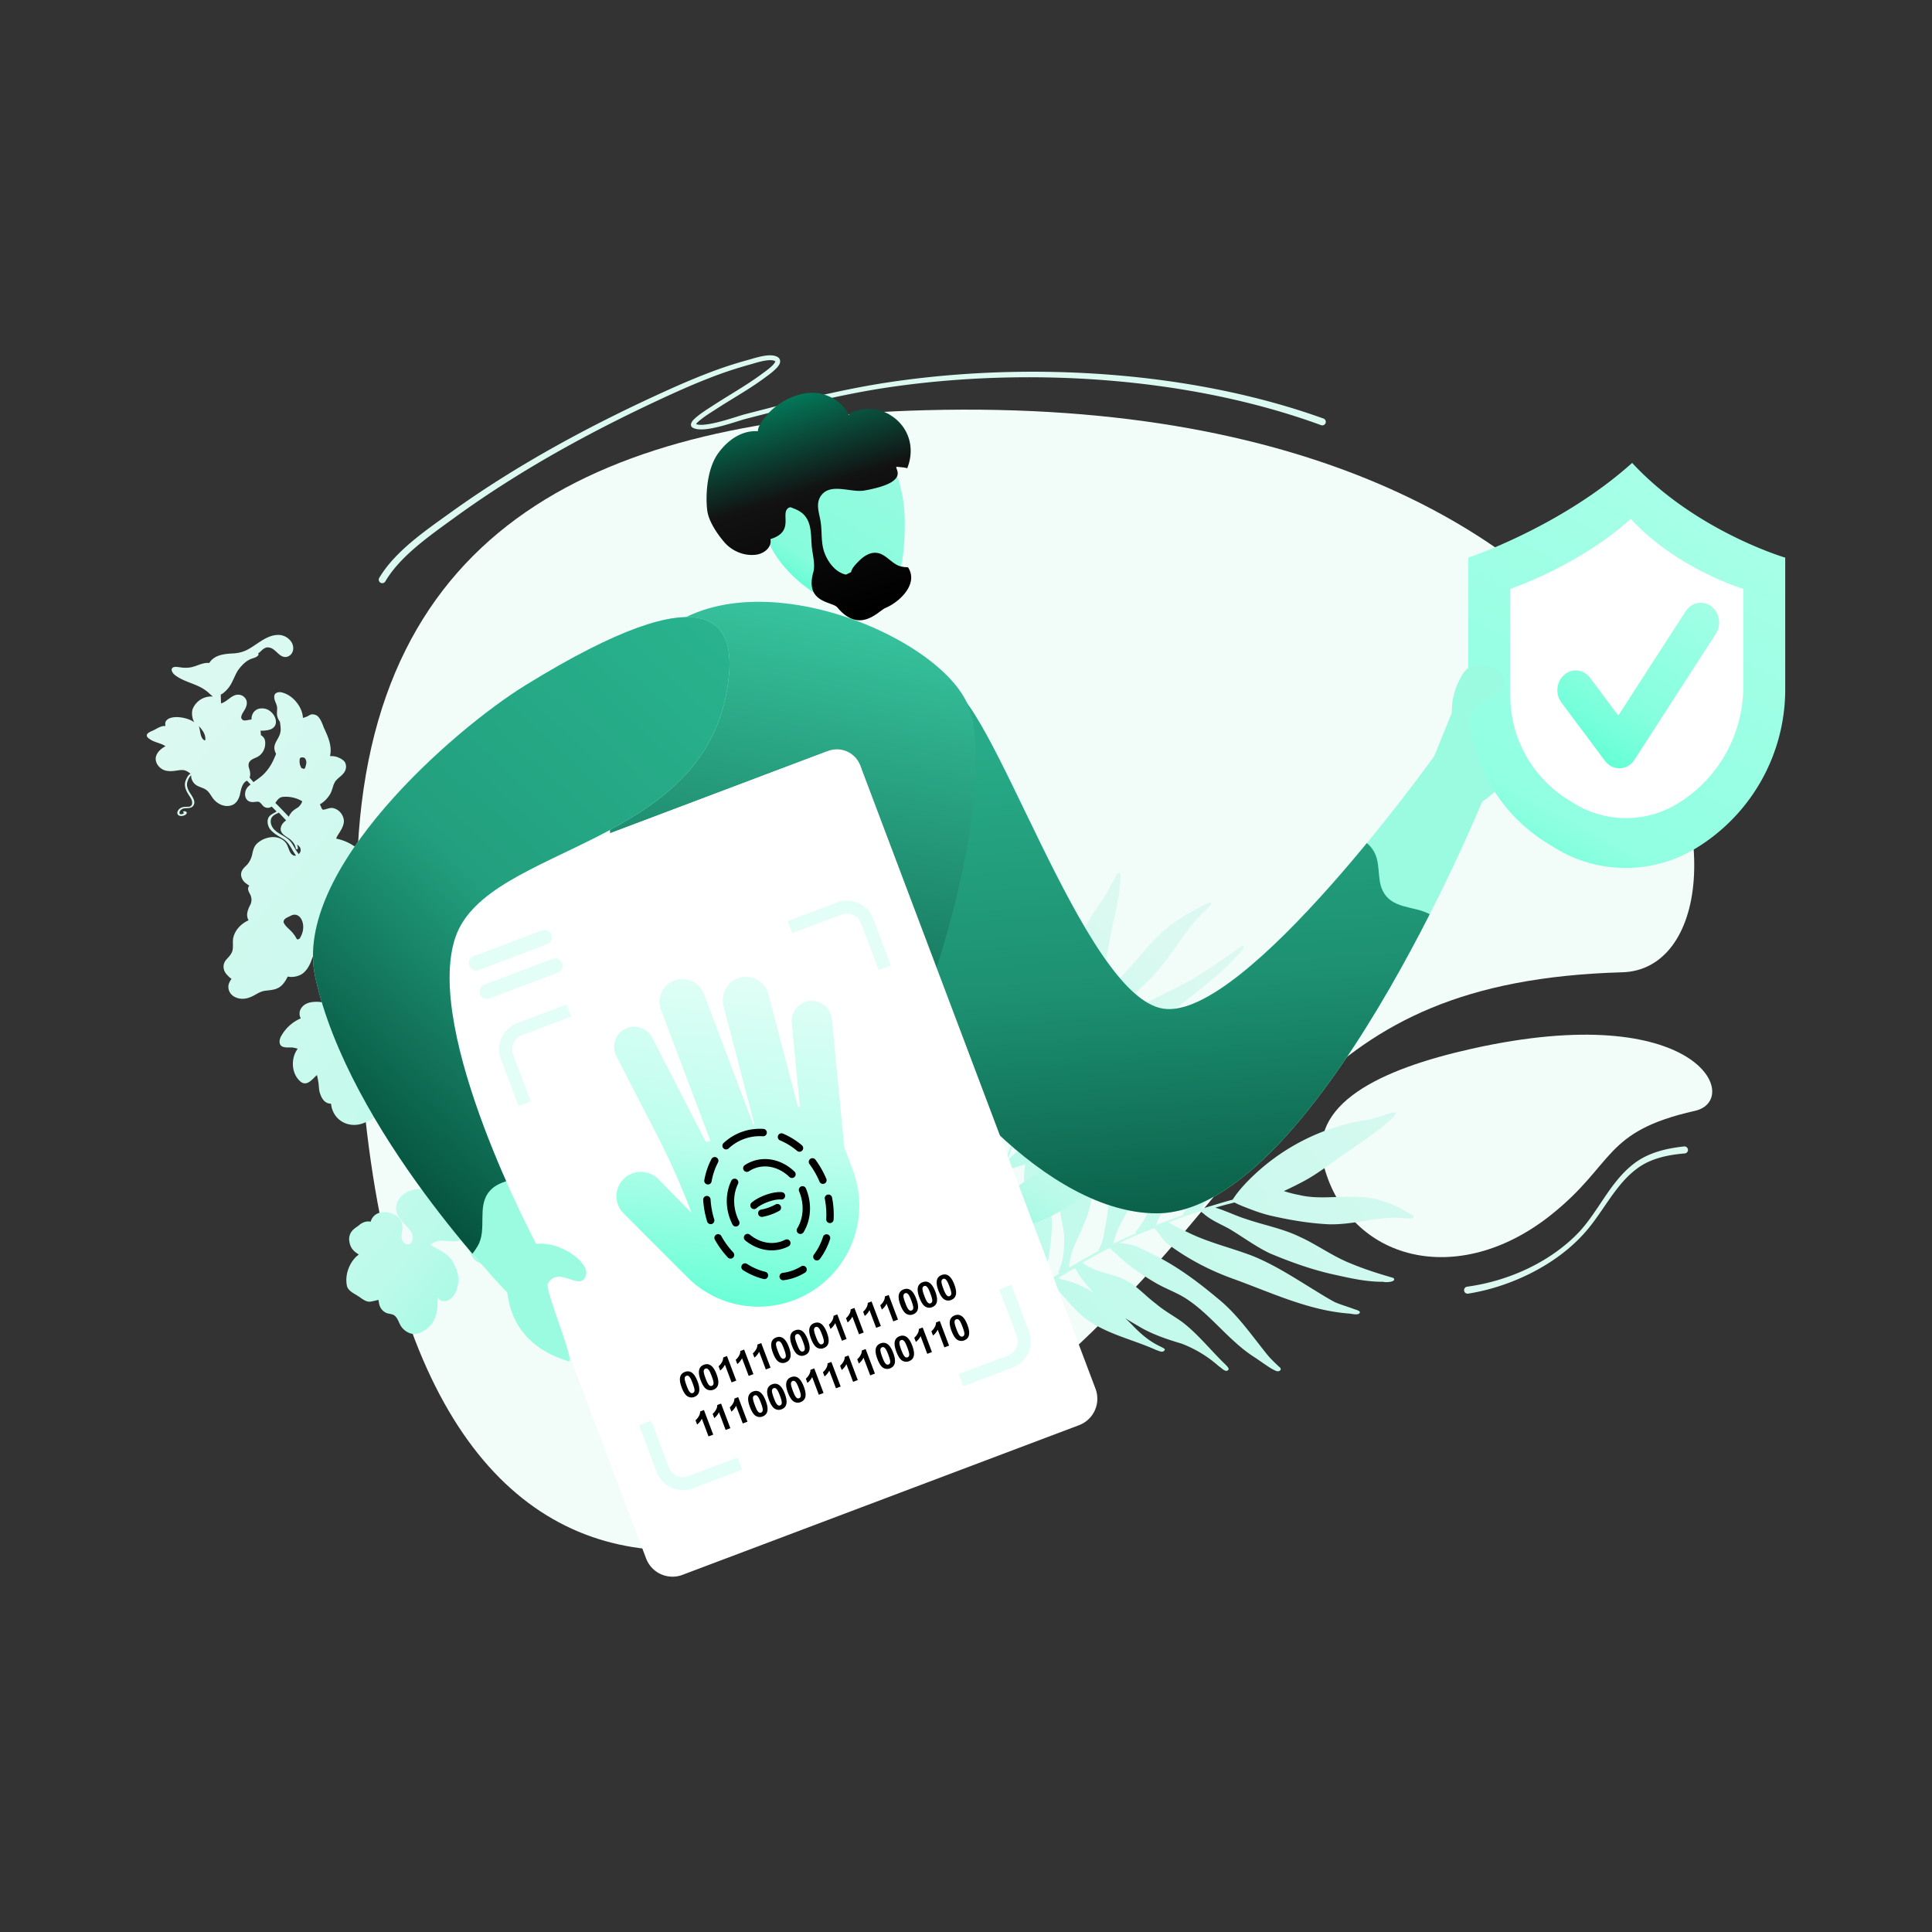 <svg xmlns="http://www.w3.org/2000/svg" xmlns:xlink="http://www.w3.org/1999/xlink" viewBox="0 0 4000 4000" id="Palmrecognition"><rect x="0" y="0" width="4000" height="4000" fill="#333333" stroke="none"/><defs><linearGradient id="a" x1="-2393.127" x2="-2373.784" y1="8422.149" y2="8421.186" gradientTransform="matrix(-79.122 79.421 72.381 79.334 -795988.652 -476019.442)" gradientUnits="userSpaceOnUse"><stop offset="0" stop-color="#dbf9f1" class="stopColore3dbf9 svgShape"></stop><stop offset=".54" stop-color="#bbfae9" class="stopColorccbbfa svgShape"></stop><stop offset="1" stop-color="#48fccc" class="stopColor7848fc svgShape"></stop></linearGradient><linearGradient xlink:href="#a" id="b" x1="-2465.274" x2="-2445.932" y1="8439.742" y2="8439.742" gradientTransform="matrix(-27.697 44.927 44.928 27.697 -445094.072 -121065.468)"></linearGradient><linearGradient id="c" x1="-2346.001" x2="-2326.658" y1="8492.088" y2="8492.088" gradientTransform="scale(97.502 -97.502)rotate(-39.395 -13055.804 957.564)" gradientUnits="userSpaceOnUse"><stop offset="0" stop-color="#dbf9f1" class="stopColore3dbf9 svgShape"></stop><stop offset=".56" stop-color="#bdfaea" class="stopColorcdbdfa svgShape"></stop><stop offset="1" stop-color="#48fccc" class="stopColor7848fc svgShape"></stop></linearGradient><linearGradient id="e" x1="-2426.752" x2="-2407.409" y1="8510.352" y2="8510.352" gradientTransform="scale(58.288 -58.288)rotate(-85.304 -5827.453 2903.788)" gradientUnits="userSpaceOnUse"><stop offset="0" stop-color="#27aa87" class="stopColor272baa svgShape"></stop><stop offset=".45" stop-color="#1d9071" class="stopColor1d2190 svgShape"></stop><stop offset="1" stop-color="#05513d" class="stopColor050751 svgShape"></stop></linearGradient><linearGradient id="f" x1="-2436.362" x2="-2417.019" y1="8465.085" y2="8465.085" gradientTransform="scale(-65.887 65.887)rotate(78.98 3894.718 5703.26)" gradientUnits="userSpaceOnUse"><stop offset="0" stop-color="#3ed3ab" class="stopColor3e42d3 svgShape"></stop><stop offset="1" stop-color="#05513d" class="stopColor050751 svgShape"></stop></linearGradient><linearGradient id="g" x1="-2476.029" x2="-2456.686" y1="8501.069" y2="8501.069" gradientTransform="scale(-41.292 41.292)rotate(83.964 3439.842 5629.596)" gradientUnits="userSpaceOnUse"><stop offset="0" stop-color="#e3fef7" class="stopColore3e3fe svgShape"></stop><stop offset=".47" stop-color="#bbfeec" class="stopColorbbbbfe svgShape"></stop><stop offset="1" stop-color="#4fffd0" class="stopColor4f4fff svgShape"></stop></linearGradient><linearGradient id="i" x1="-2431.932" x2="-2412.589" y1="8398.342" y2="8398.342" gradientTransform="matrix(-46.549 49.469 49.47 46.548 -527246.389 -269401.807)" gradientUnits="userSpaceOnUse"><stop offset="0" stop-color="#29b38e" class="stopColor292db3 svgShape"></stop><stop offset=".56" stop-color="#229f7e" class="stopColor22259f svgShape"></stop><stop offset="1" stop-color="#05513d" class="stopColor050751 svgShape"></stop></linearGradient><linearGradient id="j" x1="-2453.45" x2="-2434.108" y1="8452.428" y2="8452.428" gradientTransform="matrix(-31.764 59.668 59.668 31.763 -578708.53 -121115.346)" gradientUnits="userSpaceOnUse"><stop offset="0" stop-color="#aaffe8" class="stopColoraadbff svgShape"></stop><stop offset=".6" stop-color="#91ffe2" class="stopColor91d1ff svgShape"></stop><stop offset=".81" stop-color="#5affd3" class="stopColor5ab9ff svgShape"></stop><stop offset="1" stop-color="#22ffc4" class="stopColor22a1ff svgShape"></stop></linearGradient><linearGradient id="k" x1="-2550.974" x2="-2531.632" y1="8460.424" y2="8460.424" gradientTransform="scale(-38.062 38.062)rotate(58.698 6174.482 6431.36)" gradientUnits="userSpaceOnUse"><stop offset="0" stop-color="#aaffe8" class="stopColoraadbff svgShape"></stop><stop offset=".47" stop-color="#85ffde" class="stopColor85cbff svgShape"></stop><stop offset="1" stop-color="#22ffc4" class="stopColor22a1ff svgShape"></stop></linearGradient><linearGradient id="l" x1="-2663.023" x2="-2643.68" y1="8448.501" y2="8448.45" gradientTransform="matrix(-12.975 19.6 -19.657 -12.937 133360.023 162413.645)" gradientUnits="userSpaceOnUse"><stop offset="0" stop-color="#9afbe1" class="stopColorfb9c9a svgShape"></stop><stop offset=".64" stop-color="#86fcdc" class="stopColorfc8886 svgShape"></stop><stop offset=".84" stop-color="#50fdcf" class="stopColorfd5450 svgShape"></stop><stop offset="1" stop-color="#12ffc0" class="stopColorff1712 svgShape"></stop></linearGradient><linearGradient id="m" x1="-2132.704" x2="-2113.362" y1="8212.066" y2="8212.066" gradientTransform="scale(-26.471 26.471)rotate(-72.464 -6670.57 2720.293)" gradientUnits="userSpaceOnUse"><stop offset="0"></stop><stop offset=".53" stop-color="#121212" class="stopColor121212 svgShape"></stop><stop offset="1" stop-color="#008e68" class="stopColor4d4d4d svgShape"></stop></linearGradient><clipPath id="d"><path fill="none" d="M1845.827 2039.923c73.036 182.393 323.731 472.182 548.961 472.143 325.341.018 673.609-851.974 673.609-851.974 131.5-89.543 51-213.873-8.418-318.117l-90.52 223.442s-391.625 547.728-560.42 523.056c-168.811-24.625-358.548-662.8-452.413-670.9s-183.816 439.912-110.799 622.35Z"></path></clipPath><clipPath id="h"><path fill="none" d="M1087.476 1419.047c-150.108 92.7-482.711 383.794-434.78 603.842 69.284 317.9 397.663 653.228 397.663 653.228 12.6 109.953 106.52 135.216 126.224 142.288 17.021 6.089-49.622-148.42-42.434-160.8 23.142-39.776 68.7 20.417 79.259-18.476 6.69-24.553-51.536-69.548-103.311-63.808 0 0-233.914-437.865-167.377-634.463 66.588-196.6 534.66-181.887 566.75-545.116 8.577-97.071-29.841-218.862-421.994 23.305Z"></path></clipPath></defs><path fill="#f2fdfa" fill-rule="evenodd" d="M1917.611 849.232c1627.57-42.569 1782.954 1154.061 1441.255 1163.784-660.329 18.785-703.78 381.539-1138.928 783.273-702.833 648.914-1529.9 685.959-1480.556-1005.7 20.742-709.984 517.827-924.089 1178.229-941.357Z" class="colorf5f2fd svgShape"></path><path fill="#f2fdfa" fill-rule="evenodd" d="M3047.127 2171.314c470.291-105.018 560.781 106.376 462.076 128.569-190.747 42.887-164.758 109.172-297.674 215.2-193.979 154.744-417.778 94.155-470.281-99.826-34.968-129.238 115.052-201.331 305.879-243.943Z" class="colorf5f2fd svgShape"></path><path fill="url(#a)" d="M2884.767 2645.807c-31.066-8.987-58.906-17.74-87.807-29.8-37.607-14.777-70.687-39.45-107.412-55.98-34.976-16.806-73.156-23.553-109.585-36.159-19.964-6.027-41.519-17.013-63.789-23.544 7.944-2.248 16.225-4.672 24.415-6.834 5.092-1.177 10.276-2.616 15.122-3.877a237.212 237.212 0 0 0 22.256 9.758c16.711 6.665 33.85 12.89 51.378 17.192 40.344 9.26 81.414 16.419 123.225 18.25 44.08.853 85.911-11.709 127.918-13.63 13.942-.466 28.233 1.246 41.32 1.661 2.241-.106 5.119-2.05 4.86-4.49-1.889-3.3-6.5-4.308-9.584-6.55-29.792-18.245-62.476-31.319-97.563-33.468-44-3.471-87.475 5.878-128.959-4.069a253.925 253.925 0 0 1-32.414-8.279c15.474-7.282 31.039-14.827 46.048-23.153 25.3-14.169 48.643-32.247 72.609-48.935 34.828-24.979 71.727-47.183 103.461-76.759 4.679-3.965 16.048-15.313 3.492-14.074-16.225 4.672-32.165 10.911-48.609 14.626a439.108 439.108 0 0 0-255.162 131.24c-9.593 10.2-18.785 20.831-26.436 32.585a8.557 8.557 0 0 0-1.309 2.192c-15.8 4.232-31.192 8.9-46.924 13.739-.583.092-.92.269-1.5.361-5.857 1.794-11.714 3.587-17.326 5.466 4.176-6.49 8.624-13.768 12.137-17.548 10.929-13.264 21.4-19.633 34.092-30.817 30.851-27.824 57.923-62.247 72.8-102.063 13.765-35.8 28.875-66.715 50.646-98.563 10.381-30.794-109 87.186-114.715 92.555-27.028 24.739-44.55 58.646-58.845 92.787-6.76 17.94-12.186 38.4-20.343 53.209-3.554 7.881-9.142 14.47-13.344 21.833a4.2 4.2 0 0 0 .129 1.22c-12.479 4.2-24.895 9.019-37.219 13.571-.337.177-.583.092-.92.269-5.7 2.142-11.4 4.283-16.951 6.772.272-.787.3-1.66.571-2.448a55.062 55.062 0 0 1 4.943-12.69c25.2-40.949 57.3-77.158 84.525-116.816 14.392-20.883 28.72-42.375 38.061-66.181 6.824-17.329 10.152-39.689 17.389-54.231 8.949-16.3 19.685-31.395 30.576-46.141 1.491-2.717 12.186-13.711 14.949-20.1 1.392-10.393-13.022.2-17.13 1.713-37.3 21.772-70.291 51.795-96.806 87-17.645 21.521-34.733 43.821-46.614 69.393-21.8 43.887-30.407 98.219-50.472 139.475a177.9 177.9 0 0 1-21.824 33.593c-1.8 2.022-1.271 3.675.206 4.186-15.876 6.85-31.35 14.132-46.915 21.677 3.964-24.2 18.643-49.1 32.286-72.587 16.08-27.352 30.126-56 43.927-84.724 9.144-20.053 17.642-40.625 22.109-62.3 5.822-33.547 6.577-66.79 14.315-97.91a206.693 206.693 0 0 1 9.926-29.482c1.544-4.462 4.747-8.938 3.648-13.726-1.087-2.434-4.431-1.533-6.3-.122-4.615 4.575-7.624 10.881-11.838 15.888-13.276 16.86-31 41-44.537 61-27.8 42.105-53.128 87.417-64.918 137.414-8.751 37.236-8.668 78.41-16.019 113.191-2.417 14.153-4.679 28.653-11.371 41.619-.181.525-.791 1.49-.7 1.227-.545 1.575-2.256 3.334-1.726 4.987a.917.917 0 0 0 .648.518c-20.8 10.73-41.137 22.5-61.317 34.622.261-3.143-.217-6.541.627-9.776.521-6.285 3.39-16.167 6.05-24.651 7.085-20.472 17.835-38.794 25.866-60.408 17.369-39.838 18.531-83.814 22.465-126.243 3.82-46.877-.005-93.167-.423-139.747a223.941 223.941 0 0 1 1.787-23.482l.272-.787a239.529 239.529 0 0 0 4.12-23.85c.6-3.32-3.341-4.682-5.635-2.831-3.37 1.773-2.919 6.043-3.762 9.278-1.26 6.03-1.937 11.968-2.614 17.9-5.1 23.509-12.994 48.7-20.65 71.618-14.465 37.022-34.346 72.169-43.733 111.242-8.283 32.7-5.838 67.045-.853 99.63 3.218 16.983 7.151 29.513 5.95 47.318-.008 16.75-1.194 31.328-5.115 45.842-1.843 6.122-4.087 11.811-6.422 17.762a2.366 2.366 0 0 0 .349 2.178 2.687 2.687 0 0 0 1.969.682 2189.81 2189.81 0 0 0-42.408 26.176 94.292 94.292 0 0 0 7.846-15.507c9.353-21.45 12.215-44.853 15.232-67.909 3.941-28.907 4.746-58.313-.864-86.7-4.173-23.78-12.364-46.306-17.794-69.64a389.945 389.945 0 0 1-8.925-83.322 36.487 36.487 0 0 1 .469-4.54c.87-4.108 1.649-7.952 2.182-11.882-6.2-5.968-8.9 1.034-10.009 12.994-5.572 28.049-16.006 60.588-18.806 90.184-3.131 43.295 1.848 87.045 11.118 128.753 5 23.774 16.536 45.4 16.927 68.164.252 13.607-3.381 24.105-7.7 38.186-.389 1.923-2.282 4.207-.767 6.2l.492.171a3.749 3.749 0 0 0-.3 1.66c-64.015 41.623-125.3 88.893-179.538 144.479-6.69 7.383-13.716 14.944-20 22.76-1.336 3.065 2.356 4.342 4.714 3.1 8.011-7.221 14.352-16.782 22.208-24.35 61.24-62.275 130.7-114.062 205.292-159.96 23.779 19.691 41.634 46.149 64.557 66.719 44.514 38.622 104.124 49.552 156.3 73.193 5.26 1.526 13.64 6.777 17.414-.146a2.4 2.4 0 0 0-.75-2.611c-3.329-2.327-6.93-3.867-10.44-5.67-20.752-10.12-36.113-23.077-52.845-40.035q-8.8-9.217-17.872-17.647c8.536 5.6 17.5 10.758 26.463 15.917 27.668 17.216 62.063 28.531 90.331 36.844a250.481 250.481 0 0 1 76.773 46.553c5.207 3.271 10 9.338 16.114 9.985 9.693-2.524 1.365-9.52-2.248-13.416-30.215-28.971-56.306-62.688-89.45-87.971-19.235-13.71-37.435-23.241-54.647-38.014-18.651-13.8-34.528-31.64-54.216-44.037-25.324-15.229-55.162-18.208-79.853-29.691-7.111-3.342-12.383-7.224-17.654-11.106 18.559-10.623 36.937-20.721 55.963-30.3l13.327 11.665c24.231 23.961 52.338 43.093 81.418 60.21 22.642 13.419 47.775 21.235 69.2 36.584 46.875 31.8 85.228 85.04 135.083 116.988 12.6 8.182 24.6 17.329 37.382 24.986 5.233 2.4 12.6 8.181 17.672 2.294 2.036-4.291-3.443-6.775-5.606-9.287-7.252-6.918-14.751-13.922-21.148-21.719-32.852-40.464-62.527-84.532-103.08-117.081-42.934-36.018-88.1-69.575-138.528-93.493-18.628-9.091-37.449-20.013-58.737-20.62a52.636 52.636 0 0 1-7.282-.463c17.924-8.785 36.405-16.791 55.287-24.364 5.793-2.4 11.495-4.545 17.288-6.949 10.71 10.466 17.389 25.415 30.056 34.207 42.082 31.315 88.7 55.09 137.594 72.3 76.834 28.059 152.355 63.892 234.979 70.442 6.789.293 13.836 3.025 20.614.962 9.552-6.1-7.355-9.011-11.112-10.9-13.939-5.118-23.811-7.653-38.216-13.813-15.83-8.417-30.959-18.061-46.424-27.528-40.453-24.873-80.788-50.881-124.859-68.483-46.066-17.411-90.867-27.331-134.56-49.21-13.083-6-25.739-12.434-38.123-19.659 22.226-8.473 44.27-16.421 66.87-23.588.75 2.61 5.09 4.406 6.851 6.485 15.762 13.39 35.181 20.991 52.953 30.962 27.849 16.691 54.116 36.361 83.457 50.336 45.768 19.071 90.137 35.013 139.485 45.33 30.964 6.895 62.511 13.7 94.606 13.342 5.322 2.144 29.669.283 21.212-7.934Zm-659.384-20.4c.156.348.4.433.557.781s4.454 6.243 2.939 4.25c7.69 14.416 18.256 26.89 29.005 38.839 1.916 2.426 3.923 4.59 5.931 6.755a202.8 202.8 0 0 0-60.73-26.012c-4.767-1.356-8.55-2.372-12.242-3.65 11.328-7.247 22.811-14.148 34.54-20.963Z"></path><path fill="url(#b)" d="M2570.212 1958.784c-30.352 22.157-58.078 41.709-89.1 60.718-39.673 25.13-83.347 42.172-123.668 65.8-39.2 22.044-73.273 51.139-110.419 76.223-19.7 14.129-44.326 27.442-66.151 43.287 4.345-7.637 8.812-15.634 13.407-23.44 2.984-4.782 5.839-9.754 8.572-14.366 8.294-4.494 16.331-9.368 24.24-14.432 17.7-11.125 35.4-22.8 51.95-35.634 37.6-29.819 74.18-61.159 107.315-95.431 34.122-36.6 56.452-77.131 86.914-113.2 10.24-11.895 22.382-23.137 32.633-33.933 1.623-1.926 2.348-5.182.318-6.024-3.916.154-8.178 3.585-12.2 5.2-36.344 17.073-71 38.814-99.264 67.308-36.03 35.4-62.024 75.914-101.011 106.391-8.767 7.581-20.43 16.286-30.844 23.595 6.279-16.137 12.43-32.464 17.571-48.663 8.564-27.364 12.7-54.784 18.364-82.122 7.676-40.045 19.011-80.623 20.88-120.066.574-5.645.678-20.1-7.928-9.034-8.811 15.634-16.228 31.709-25.926 47.112-61.928 85.256-97.2 181.841-95.15 270.928.381 12.469 1.392 24.79 4.417 36.3a5.357 5.357 0 0 0 .653 2.049c-8.817 15.084-17 30.019-25.313 45.314-.374.529-.5.888-.87 1.417-3.1 5.691-6.2 11.381-9.051 16.9-1.708-6.317-3.8-13.2-3.974-17.791-1.67-14.92 1.5-26.465 2.728-41.96 2.516-37.943-2.8-75.579-21.428-105.33-16.453-27.071-28.22-53.155-35.626-85.229-15.265-22.063-17.248 129.234-17.554 136.357-1.931 33.4 10.249 62.8 25.057 89.6 8.352 13.451 19.61 26.876 24.548 40.142 3.225 6.4 3.935 13.943 6.278 20.661.508.211.636.4 1.015.421-6.318 12.29-12.129 24.791-18.068 37.1-.123.359-.374.529-.5.888-2.722 5.711-5.443 11.423-7.785 17.154-.385-.57-1.021-.971-1.406-1.541a32.487 32.487 0 0 1-5.786-9.649c-11.646-38.894-14.485-81.521-23.616-121.56-4.766-21.129-10.04-42.468-20.841-60.628-7.845-13.24-22.126-25.73-27.561-38.108-5.457-14.575-8.649-30.126-11.463-45.657-.909-2.429-1.05-16.168-3.756-21.257-6.756-5.675-9.744 11.006-11.724 15.11-11.965 40.727-14.453 81.419-8.129 118.925 2.776 24.134 6.561 48.139 16.76 69.2 16.432 37.322 50.741 68.105 66.514 102.828a113.721 113.721 0 0 1 8.679 32.875c.15 2.388 1.8 2.66 3.3 1.643-6.909 16.286-13.188 32.423-19.339 48.75-15.179-13.82-22.746-36.931-30.045-58.563-8.348-25.351-19.211-49.556-30.326-73.591-8.129-16.368-17.14-32.417-30.038-45.564-20.8-19.434-45.214-34.487-62.732-54.475a121.3 121.3 0 0 1-14.623-21.113c-2.181-3.23-3.113-7.858-7.548-9.013-2.655-.144-4.518 3.051-4.875 5.228-.066 5.855 2.389 11.114 2.953 16.82 2.591 18.448 7.274 43.783 12.029 63.812 10.537 41.58 25.363 82.476 53.993 114.051 21.345 23.491 52.361 41.281 72.925 62.532 8.8 8.166 17.985 16.352 22.65 27.589.257.38.519 1.31.39 1.12.771 1.14.793 3.338 2.439 3.61a1.35 1.35 0 0 0 .881-.318c-7.734 22.1-14.33 44.261-20.547 66.443-2.164-1.582-5.082-2.655-6.873-4.766-4.329-3.164-9.579-9.856-13.936-15.767-10.009-14.822-15.617-31.785-25.765-47.9-16.755-31.847-48.932-51.9-77.84-73.6-32.339-23.537-70.043-40.407-105.377-60.261a144.14 144.14 0 0 1-16.3-11.684l-.385-.57a145.88 145.88 0 0 0-14.8-13.8c-2.042-1.941-6.058.771-6.409 3.5-1.227 3.595 2.327 5.069 4.117 7.18a119.489 119.489 0 0 0 11.476 9.958c13.8 14.477 26.739 32.021 38.154 48.384 16.844 28.19 28.166 60.109 50.408 84.93 18.288 21.128 45.968 33.977 74.25 43.93 15.212 4.668 27.618 6.8 40.091 15.535 12.585 7.272 22.644 14.59 30.577 24.174a133.96 133.96 0 0 1 8.474 13.091 1.917 1.917 0 0 0 1.9.652 4.317 4.317 0 0 0 2.008-1.356 2117.437 2117.437 0 0 0-12.534 46.921 56.866 56.866 0 0 0-5.7-13.307c-9.022-17.148-24.441-29.7-39.481-42.23-18.739-15.844-40.233-29.274-65.837-36.885-21.047-6.814-44.2-9.716-65.868-15.282a292.928 292.928 0 0 1-69.416-28.657 23.1 23.1 0 0 1-3.058-2.362 98.559 98.559 0 0 0-7.274-6.985c-9.2 2.615-5.984 7.915 2.166 14.031 16.853 16.84 33.39 39.7 53.511 54.891 30.169 21.406 66.841 36.206 105.236 46.523 21.672 6.116 46.69 5.823 64.1 15.37 10.42 5.69 15.553 13.291 22.856 23.024 1.149 1.16 1.429 3.739 4.078 3.332l.5-.338a2.286 2.286 0 0 0 1.021.97c-17.333 71.743-28.346 143.645-27.758 213.246.47 8.813.817 17.986 1.917 26.65 1.289 2.45 5.054-.093 5.912-2.609.657-9.851-1.715-19.316-1.437-29.187-.3-78.373 13.529-159.093 35.681-241.56 32.864-11.4 66.315-14.9 99.191-25.2 62.845-20.581 116.339-65.834 173.744-99.341 5.142-3.749 15.456-8.5 13.118-14.668a2.177 2.177 0 0 0-2.533-.5c-4.278 1.783-8.171 4.135-12.193 6.3-23.37 13.015-44.778 20.278-70.235 26.955q-13.612 3.382-26.841 7.334c10.693-4.73 21.38-10.01 32.066-15.29 33.958-15.737 68.589-39.676 96.309-59.778a395.168 395.168 0 0 1 93.31-44.2c6.414-2.948 14.614-4.335 19.745-9.183 5.466-9.224-6.119-5.275-11.792-3.934-44.729 12.774-89.894 20.031-134.075 36.863-24.916 10.185-45.905 21.315-70.085 29.342-24.542 9.656-50.011 15.234-74.285 26.369-30.683 14.633-55.586 38.366-82.973 54.093a158.9 158.9 0 0 1-21.758 9.99c6.111-20.174 12.478-39.968 19.727-60.08l18.892-6.117c36.418-9.929 72.149-25.2 107.1-42.168 27.286-13.169 52.251-30.857 80.062-42.167 59.509-25.521 128.665-34.593 190.55-62.548 15.724-7.021 31.71-13.113 47.176-20.514 5.779-3.348 15.724-7.021 15.149-13.826-1.68-3.569-7.709-.051-11.24.673-10.709 3.082-21.67 6.333-32.391 8.316-55.372 10-111.04 15.774-166.311 35.667-59.688 20.385-119.219 43.709-175.5 75.629-20.983 11.68-43.489 22.727-60.115 40.318a81.664 81.664 0 0 1-5.878 5.906c7.009-18.843 15.028-37.815 23.677-56.936 2.593-5.9 5.314-11.613 7.907-17.514 16-4.443 32.314-3.56 48.545-10.37 55.5-21.71 108.788-50.5 158.863-84.036 79.453-52.27 163.754-100.066 231.436-166.52 5.376-5.567 12.783-10.292 16.38-16.871 2.671-10.657-12.36 2.26-16.633 4.591-14.435 9.471-23.838 16.652-39.411 26.061-18.351 9.625-37.092 18.13-55.956 26.995-49.424 23.138-99.613 45.685-146.32 75.012-48.079 31.083-89.564 64.354-139.2 91.509-14.446 8.371-28.9 16.194-43.734 23.446 10.511-22.316 21.28-44.251 33.058-66.315 2.533.5 7.179-2.358 10.079-2.933 22.038-7.411 42.5-20.4 63.5-30.981 33.7-16.117 68.439-29.614 101.23-48.161 49.1-30.112 94.786-60.41 140.025-97.322 28.7-22.978 57.777-46.486 81.888-73.557 5.666-3.536 22.76-24.763 10.159-21.234Zm-516.175 544.169c.379.02.63-.149 1.01-.128s8.077-1.028 5.427-.622c16.679-.2 34.082-3.647 51.228-7.479 3.28-.555 6.431-1.3 9.583-2.044a329.83 329.83 0 0 0-65.682 39.65c-4.641 3.41-8.277 6.143-12.042 8.685 3.155-12.644 6.69-25.269 10.476-38.062Z"></path><path fill="url(#c)" d="M718.421 2662.852c-4.827-21.7 3.743-46.609 19.613-61.561l4.715-3.964c-3.85-2.666-8.279-5.381-11.451-9.154-5.865-6.338-8.321-15-8.463-23.47a26.887 26.887 0 0 1 6.711-16.91c3.558-4.065 8.488-7.137 12.84-10.258 6.966-6.393 16.047-10.271 24.892-8.049 4.41-13.9 16.207-22.209 35.782-19.349 15.26 2.195 30.3 13.7 30.053 30 .67 9.094-3.7 19.21-.833 26.455 3.3 9.031 15.945 14.5 20.683 3.54 3.959-8.7.4-18.04-6.212-25.9-13.265-15.141-31.889-29-25.256-51.743 10.943-35.492 70.179-42.9 86.37-7.683a19.993 19.993 0 0 1 1.65 4.515c.315-.264.315-.264.893-.214a30.873 30.873 0 0 1 1.066-8.944c2.073-7.109 5.517-13.224 6.068-19.59.815-6.051-1.149-10.3-4.849-14.7-6.972-7.016-19.467-14.22-21.623-26.358-1.021-5.044.109-11.36 4.411-13.9 3.986-2.278 10.931-1.677 11.9 3.946.329 2.943-1.922 5.372-4.337 6.329-1.208.478-3.472-.3-3.322-2.037.365-.842 1.572-1.321 1.886-1.585l.629-.529c1.773-3.636-.971-5.623-4.379-3.294-5.13 5.386-2.3 16.417 4.412 23.12 3.7 4.4 10.659 8.21 14.837 13.819 3.122 4.351 5.565 9.81 4.8 15.282-.65 7.524-5.767 16.118-6.582 22.169a26.579 26.579 0 0 1-.716 4.893 42.181 42.181 0 0 1 9.246-2.406c14.353-.8 29.427 6.92 36.476 19.774a66.008 66.008 0 0 1 8.085 21.106c7.359-.821 15.711-3.014 23.448-1.469.579.05 1.422.414 2 .464-1.007-1.836-1.75-3.358-2.757-5.194-20.713-46.977-31.766-97.783-53.371-144.546-2.179-5.144-4.672-10.024-7.114-15.483-.629.529-1.572 1.322-1.622 1.9-5.131 5.386-10.1 12.244-17.342 15.115a22.784 22.784 0 0 1-22.1-3.954c-3.8-3.244-6.079-7.231-9.251-11-4.229-5.03-10.294-9.053-16.145-12.183-8.694-3.959-18.91-7.175-24-15.778-3.864-5.873-5.892-12.754-7.077-19.27-17.962 5.442-37.624 6.947-53.026-3.714-1.207.478-2.729 1.221-2.779 1.8a130.323 130.323 0 0 1-22.88 11.71c-28.451 12.113-60.221-1.422-67.768-32.1-.379-2.364-1.022-5.044-1.4-7.408-13.674-.309-19.717-11.327-23.559-24.194-1.714-7.145-1.377-14.4-2.776-21.813-.542-3.836-1.614-8.3-2.635-13.346-9.117 7.665-19.514 23.381-32.752 14.656-20.473-16.056-22.3-48.863-7.135-69.123a74.85 74.85 0 0 0-9.423-2.273c-2.844-.83-13.146.319-18.569-1.025-12.366-1.944-10.9-15.519-5.834-23.534a84.416 84.416 0 0 1 37.714-34.924c.893-.214 1.522-.743 2.415-.957-.743-1.522-1.436-3.622-1.915-4.83a21.033 21.033 0 0 1 1.153-13.31c10.633-21.817 42-17.062 64-11.951a41.025 41.025 0 0 1 9.321-33.592c12.826-13.465 33.968-25.337 51.785-15.632 7.4-4.607 16.7-4.385 24.92-1.633a61.085 61.085 0 0 1 17.867 9.126c1.108.679 1.9 1.622 3.008 2.3-4.471-12.339-8.363-24.628-13.148-36.7a4.663 4.663 0 0 1-3.058-1.722c-4.507-8.552-9.879-10.475-17.68-14.648-14.017-6.461-25.176-8.884-41.079-13.759-15.639-4.56-30.913-9.963-46.137-15.945-6.124 6.758-12.94 11.415-18.964 17.015-5.13 5.386-6.939 12.809-9.9 20.132-4.689 10.38-11.427 20.874-22.03 25.495a42.286 42.286 0 0 1-24.178 3.155c-.578-.05-.843-.364-1.157-.1a3.113 3.113 0 0 1-.729 1.686c-4.588 9.223-10.912 18.3-20.308 22.438-8.238 4.243-21.648 4.248-28.478 5.7-11.3 2.52-18.627 9.757-30.337 13.7-10.239 3.778-22.441 3.3-31.828-2.755-8.594-5.116-13.165-16.3-10-25.935a33.867 33.867 0 0 1 5.531-10.016 63.434 63.434 0 0 1-9.187-8.375c-8.293-8.588-10.135-20.991-2.289-30.807 3.244-3.8 9.318-9.979 10.776-13.351 6.06-9.387 2.117-21.1 4.277-32.571 3.767-16.582 16.543-29.468 31.712-36.318-6.358-10.753-1.2-23.134 4.012-32.885 2.916-6.744 2.624-13.474-.562-20.455-3.764-7.03-6.785-12.539-1.919-18.24-2.215-1.357-4.115-2.979-6.594-4.652-7.7-5.33-12.9-15.983-9.206-24.992 2.237-5.637 6.953-9.6 11.09-13.616a47.593 47.593 0 0 0 10.119-19.238c1.809-7.423 2.825-15.789 8.684-22.861 14.813-16.209 45.97-22.549 61.25-3.736 7.086 9.067 6.677 23.9 17.786 26.9a7.35 7.35 0 0 0 3.522-.278c-8.886-11.846-13.735-26.55-25.915-34.018-9.123-5.745-21.718-11.791-28.968-22.33-3.814-6.452-5.642-15.647-1.833-22.605 3.394-5.537 9.746-8.194 15.569-11.479l.943-.793a1981.965 1981.965 0 0 0-10.193-10.211l-.315.264a13.542 13.542 0 0 1-18.418-2.76c-2.643-3.144-3.965-4.716-6.708-6.7a3.489 3.489 0 0 0-2.264-.779c-4.051-.351-7.359.82-12.3.684-14.832-.409-18.159-15.856-12.214-27.293 2.087-3.9 5.231-6.544 8.639-8.872-2.379-2.83-5.072-5.395-7.45-8.225-.629.529-1.837 1.007-2.465 1.536-7.446 5.186-9.819 15.766-11.878 26.083-2.009 9.737-7.59 20.332-17.778 23.531-13.811 4.635-28.935-2.5-37.607-13.458-5.765-7.5-9.114-15.948-17.494-20.171-2.743-1.986-11.852-4.524-16.282-7.239a23.791 23.791 0 0 1-10.836-12.89 22.349 22.349 0 0 1-1.3-8.567l-.629.529a33.431 33.431 0 0 0-7.818 16.231c-.865 6.63 2.056 13.3 4.863 17.912 4.821 8.288 14.915 19.656 7.7 28.943-3.923 4.907-10.289 4.356-15.862 4.749-.314.264 0 0 .579.05-6.68-.287-12.289 3.892-13 8.786-.665 4.315 4.858 4.5 8.895 1.644l1.257-1.057c.843.364-1.736-.15-2-.465-1.636-1.308.25-2.893 1.986-2.743 2.63-.064 6.266 1.708 4.544 4.766-2.037 3.322-6.238 4.707-9.76 4.985-11.146.785-12.03-9.2-4.221-15.232 5.974-5.022 16.026-3.277 20.177-4.084 8.088-2.507 5.781-12.909 1.653-19.1-6.986-10.224-14.929-22.864-9.462-35.509 2.187-5.058 4.738-10.959 9.933-13.716a1.515 1.515 0 0 0-1.107-.679c-3.851-2.665-5.487-3.973-9.438-5.481-8.694-3.959-23.862 2.891-37.651.531-14.153-1.516-27.2-15.764-23.323-30.3 2.852-9.373 11.027-16.245 19.579-20.752-10.708-7.632-25.012-7.412-36.363-17.723-8.029-8.275 6.36-12.86 12.134-15.567 4.565-2.228 14.161-8.685 21.734-8.613.893-.214 1.736.15 2.629-.064l-.264-.314c-.593-3.258-.821-7.359 1.48-10.366 9.568-12.873 43.247-7.918 58.334 3.008l-.264-.314a37.7 37.7 0 0 1-3.583-25.964 41.455 41.455 0 0 1 41.691-27l.579.05a103.309 103.309 0 0 1-8.394-7.431 84.633 84.633 0 0 0-14.823-10.611c-18.081-10.019-39.607-13.923-55.966-27-3.8-3.244-9.037-10.11-4.27-14.653 4.036-2.858 9.459-1.514 14.089-1.113 9.473 1.694 20.833 1.8 29.549-1.232 10.453-2.885 20.577-8.714 31.837-7.447a12.7 12.7 0 0 0 2.93-3.537c11.4-13.88 30.487-15.435 47.469-16.3 11.724-.734 21.284-3.4 30.465-8.44 19.885-10.814 38.42-29.616 62.347-29.877a32.641 32.641 0 0 1 27.04 14.292c7.25 10.539 5 26.378-7.913 30.8-15.547 4.484-23.153-15.414-36-18.566-1.421-.415-5.736-1.08-7.837-.387a25.986 25.986 0 0 0-7.659 4.293c-3.144 2.643-5.76 5.915-9.118 7.664.793.944 1.272 2.151-.086 4.366-4.552 5.436-12.439 5.628-18.263 8.914-7.294 3.449-15.883 11.743-22.157 20.237-5.595 7.386-10.219 20.4-15.386 29.568a61.24 61.24 0 0 1-17.164 19.8 20.613 20.613 0 0 1-4.3 2.543c.028 6.416.37 12.567.448 18.4.314-.264.893-.214 1.207-.478a34.283 34.283 0 0 0 7.609-3.715c7.4-4.606 13.834-11.629 22.45-13.507 5.044-1.02 10.517-.255 14.632 2.724 3.85 2.666 7.236 7.331 7.414 12.011 1.035 8.252-3.982 15.689-8.369 22.6-2.087 3.9-3.595 7.851-2.952 10.53a8.807 8.807 0 0 0 4.543 4.766c3.422.88 7.309-.242 12.931-1.213a12.5 12.5 0 0 1 3.523-.278l.2-2.314c.473-12.2 9.426-21.34 21.629-20.866 25.449-1 44.083 39.671 11.554 45.018-4.73.757-10.038 1.464-14.668 1.063a88.029 88.029 0 0 1 .935 9.409 16.125 16.125 0 0 1 4.643 3.608c4.279 4.452 4.621 10.6 4.12 16.39a32.137 32.137 0 0 1-10.9 21.5c-7.231 6.079-15.7 6.22-20.928 12.764-2.25 2.429-2.965 7.323-2.373 10.581 1.071 4.465 2.985 9.3 3.163 13.974a23.48 23.48 0 0 1-1.066 8.945l7.93 9.432.943-.793a210.793 210.793 0 0 0 17.455-13.065c11.1-10.408 18.157-21.167 24.3-34.919 1.458-3.372 2.916-6.744 4.06-9.851-12.036-22.614 10.756-29.97 9.5-52.525a98.42 98.42 0 0 0-1.692-14.139 29.658 29.658 0 0 1-5.956-15.382c-.292-6.731 1.416-13-.712-18.719-1.814-5.987-5.414-11.546-4.863-17.912.223-9.309 11.1-10.408 18.162-7.756 13.638 4.095 24.725 14.092 32.19 25.524 4.871 7.71 8.221 16.162 8.891 25.257-.05.579.214.893-.1 1.157a37.68 37.68 0 0 0 9.61-3.249c.578.05 5.873-3.865 8.5-3.929a18 18 0 0 1 11.424 2.738c8.444 6.853 10.964 18.148 15.371 27.858 7.378 15.8 14.656 32.752 12.21 50.906-.15 1.736-.565 3.158-.715 4.894a42.9 42.9 0 0 1 13.574 1.466c6.216 2.287 12.381 5.153 16.61 10.183a19.709 19.709 0 0 1 .661 19.3c-4.537 8.645-11.832 12.094-17.642 18.588-7.645 7.5-7.325 20.646-14.014 30.562-4.7 7.172-10.511 13.666-17.906 18.273-.629.528-1.837 1.007-2.465 1.535.528.629.742 1.522 1.271 2.151 1.436 3.623 3.085 8.138 4.507 8.553 4.844 1.293 12.918-4.421 20.97-3.141 12.631 2.259 22.41 13.892 23.044 26.773-.109 11.36-7.69 21.49-12.442 29.241a30.76 30.76 0 0 0-3.545 7.272c16.9 3.5 32.6 10.693 45.586 22.311 8.079 7.7 17.166 17.227 17.586 29.216-.788 12.467-14.171 18.888-20.28 28.854-2.716 4.429-3.681 12.216-2.132 17.889a119.621 119.621 0 0 0 10.97 31.558c5.678 11.861 13.093 23.871 12.205 37.5a32.844 32.844 0 0 1-3.731 12.8c-.365.843-1.044 1.95-1.408 2.793 6.635 14.276 13.006 28.237 19.012 43.041 10.1 24.778 18.727 49.72 27.618 74.977a5.68 5.68 0 0 0 2.051-.114c18.4-.448 42.865 13.33 37.539 34.441a43.88 43.88 0 0 1-6.032 15.8c-.314.264-.679 1.107-.993 1.371a59.145 59.145 0 0 1 12.408 11.569c8.258 12.375 9.648 29.986 2.395 43.06a65.6 65.6 0 0 1-5.281 7.122l-1.257 1.057c3.563 9.345 7.127 18.691 11 27.772 16.24-2.384 20.811 8.8 30.212 18.065 4.543 4.766 9.651 6.374 13.324 4.36 5.194-2.757 5.745-9.123 3.731-12.8-4.757-5.659-15.388-7.454-23.239-11.049-6.48-2.6-12.76-7.517-15.681-14.183a40.879 40.879 0 0 1-1.1-24.292c2.059-10.316 14.73-35.455 27.675-33.46a25.838 25.838 0 0 1 7.2-12.5c11.418-10.672 30.122-14.592 43.989-6.395 3.9 2.086 7.751 4.752 10.079 8.16a34.779 34.779 0 0 1 4.585 14.389 4.1 4.1 0 0 1 .064 2.629 37.07 37.07 0 0 1 5.523.187c8.316 1.594 19.439 7.8 25.39 9.777 7.108 2.073 14.9 3.038 20.911 7.64 14.723 11.769 15.7 30.8 7.038 46.668-1.408 2.794-3.08 5.272-4.438 7.487 9.8 4.638 19.289 9.54 29.09 14.179 18.925 10.383 28.5 24.33 20.635 41.14 15.931 11.29 27.123 33.539 16.79 51.885-10.083 15.452-30.888 20.064-41.828 31.944-4.816 5.122-9.368 10.558-15.455 13.53a31.9 31.9 0 0 1-15.925 2.119c-.629.529-1.308 1.636-1.937 2.165-5.973 5.022-14.389 4.585-21.5 2.512-10.845-2.688-18.309-14.12-26.953-18.658-2.529-1.093-6.366-.551-8.831.985-4.88 2.493-9.546 5.879-14.9 7.164 6.685 13.7 13.32 27.972 19.377 42.2 21.341 46.449 31.815 97.2 53.157 143.653 6.8 15.747 16.693 29.43 27.643 44.37.665-4.315 1.909-8.58 4.839-12.116 5.859-7.072 13.254-11.679 17.113-19.216 5.531-10.016 4.583-22.633 11.8-31.919 12.447-15.831 37.5-12.2 50.647.885 7.336 6.174 9.578 13.947 10.035 22.149 13.947-9.579 28.423-18.529 45.191-20.284 14.139-1.692 32.042 3.648 37.835 17.559 2.206 11.56-5.955 21.639-10.593 31.441-3.444 6.115-5.152 12.38-6.6 18.96l.579.05c12.153 1.052 24.62 1.84 36.923 1.156 12.252-.106 26.227-3.269 37.615 3.255 7.8 4.174 11.944 13.569 8.034 21.685-8.6 18.495-33.339 24.808-52.322 25.2-20.4-.017-36.394-.526-52.478 13.532-5.08 4.808-12.926 14.623-19.578 20.752-7.96 7.765-16.763 15.165-27.1 20.1a9.669 9.669 0 0 0-3.044 1.486c14.751 18.184 29.452 36.947 42.945 56.189 1.8 2.779 4.179 5.609 5.665 8.652.428 1.787-1.722 3.058-3.509 3.486-5.308.707-7.172-4.7-9.5-8.11-6.457-9.6-13.807-18.977-20.893-28.044-23.587-30.61-48.482-59.584-71.754-90.458-20.051-27.68-42.517-54.4-59.788-83.884-4.037 2.858-8.553 4.507-12.325 7.679-5.609 4.179-12.876 14.044-13 22.2-1.631 12.1 1.633 24.92 6.668 34.1 5.086 8.6 11.1 13.2 19.881 12.8 1.737.151 5.774-2.707 4.5-4.857-1.321-1.572-2.164-1.937-4.794-1.873-1.471.165-2.743-1.986-1.221-2.729s2.944-.328 4.415-.492c6.58 1.444 9.237 7.8 2.521 11.3-5.823 3.286-13.51 1.163-19.1-1.653-11.816-8.31-16.929-23.329-17.777-37.1a36.739 36.739 0 0 1 14.893-33.984c3.723-2.593 7.395-4.607 11.382-6.886-7.737-1.544-16.139 1.227-25.813 1.847-2.05.114-4.051-.35-6.1-.236l.528.628c1.057 1.258 4.393 6.5 4.986 9.761 4.913 17.332-14.835 23.2-28.295 23.786-14.089 1.113-27.049-4.09-38.545.745a36.216 36.216 0 0 0-11.961 6.836c4.165 2.4 8.645 4.538 12.81 6.939 13.387 6.989 26.675 15.136 34.253 28.618 9.165 15.369 13.977 33.859 9.267 51.234-2.474 11.738-9.362 23.968-21.437 28.753-9.56 2.671-15.989-.509-20.383-7.011 2.563 20.919-1.327 45.653-16.3 60.39-10.839 10.722-27.68 20.05-42.8 12.911a37.841 37.841 0 0 1-16.787-14.863c-4.558-7.974-5.957-15.382-12.765-20.927-4.958-3.345-9.952-2.9-15.9-4.875a25.668 25.668 0 0 1-15.165-16.763c-.857-3.572-1.449-6.83-1.992-10.667-4.466 1.071-9.245 2.407-14.868 3.378-11.3 2.52-19.8-6.962-28.976-12.128-5.488-3.977-18.447-9.18-21.332-19.633Zm-100.5-718.242.629-.529c1.471-.164 2.465-1.535 3.193-3.221a47.917 47.917 0 0 0 5.257-13.538c1.644-8.895.759-18.883-4.426-26.328s-13.188-9.3-21.161-4.747c-5.509 3.022-15.648 5.642-14.034 13.944 4.407 9.71 15 15.291 20.666 23.944a34.646 34.646 0 0 1 4.392 6.5c1.535 2.465 2.442 5.465 5.486 3.975Zm-15.59-261.088c3.394-5.536 12.261-10.307 15.669-12.636 3.823-3.75 6.488-7.6 7.732-11.866-12.709-8.1-29.969-10.756-41.794-8.864-6.516 1.185-10.225 6.985-13.883 12.207 9.4 9.268 18.752 19.114 27.838 28.646a27.892 27.892 0 0 1 4.44-7.487Zm-35.688 4.782c-9.91 6.722-6.9 22.433 2.6 30.543 7.765 7.96 22.511 12.735 31.283 22.531 5.6 6.023 8.471 13.268 13.128 20.084 1.008 1.837 3.386 4.666 4.658 6.817a10.559 10.559 0 0 0 1.352-15.625 13.72 13.72 0 0 0-4.907-3.923 14.417 14.417 0 0 1 1.814 5.987 4.1 4.1 0 0 1 .063 2.629c-.993 1.372-4.465 1.072-4.315-.664-.442-4.995-3.413-11.082-8.271-15.584-5.764-7.495-25.4-12.984-22.73-27.037 1.08-5.737 4.374-10.116 8.461-13.552l2.515-2.114c-5.072-5.395-10.144-10.79-14.951-15.87-3.352 1.75-7.553 3.135-10.698 5.774ZM411.55 1503.179c3.778 10.238 2.576 24.127 11.17 29.244 2.529 1.093 2.994-.907 2.237-5.637-.392-5.573-3.628-11.975-7.857-17.005-1.535-2.465-3.7-4.401-5.55-6.602Zm216.211 65.064c-2.579-.514-6.994-.022-7.295 3.45-.451 5.208-.323 10.467 1.906 15.032 1.007 1.836 1.649 4.516 4.014 4.137l.315-.264c.214.893 1.636 1.308 2.528 1.094 2.051-.114 2.516-2.115 2.93-3.536 1.558-4.53 3.217-10.216.988-14.782a6.255 6.255 0 0 0-5.386-5.131Zm87.01 554.119c2.292 7.195 9.907 16.891 16.851 17.492 7.988-1.35 3.353-15.16-1.883-22.027-3.336-5.244-11.037-10.575-16.573-13.969.027 6.415.055 12.831 1.605 18.504Zm120.465 32.873c-6.452 3.815-14.44 5.164-21.7 4.827.47 11.41.361 22.769-4.906 33.1-6.889 12.231-21.679 21.445-32.415 7.4-1.586-1.887-2.857-4.037-4.179-5.609-5.937 1.235-12.038 1-16.554 2.648-10.389 5.514-8.119 19.7 2.89 23.863 7.9 3.016 16.482 4.925 22.611 11.577 3.7 4.4 6.457 9.6 10.472 13.733l1.321 1.572.051-.579c-.343-6.151-5.164-14.439-4.513-21.962 1.981-16.154 17.451-26.475 30.568-33.211 7.3-3.45 12.212-9.729 20.035-12.55 1.787-.428 3.887-1.121 5.673-1.549-3.348-8.456-6.483-16.015-9.354-23.26Zm249.991 483.1a79.208 79.208 0 0 1 6.029 7.81l1.158.1c3.157.565 6.051.816 7.837.387 3.837-.542 9.974-4.092 10.275-7.564.7-8.1-9.465-11.9-17.038-11.97-1.736-.15-7.459 1.979-9.3 2.986-1.208.478-2.151 1.271-3.673 2.014a52.45 52.45 0 0 0 4.712 6.24Z"></path><path fill="#dbf9f1" fill-rule="evenodd" d="M1441.061 878.05c1.6-2.478 4.949-5.427 8.733-8.533 11.208-9.123 27.22-18.81 28.748-19.845 24.308-16.031 49.854-30.738 74.381-46.587 10.625-6.908 21.106-14.023 31.222-21.565 3.275-2.491 25.109-17.368 29.84-27.99a12.65 12.65 0 0 0 .946-8 10.615 10.615 0 0 0-5.531-6.707c-5.094-2.774-12.155-3.583-19.869-2.993-14.483 1.1-31.659 6.927-40.466 9.292a855.071 855.071 0 0 0-86.243 28.549c-28.385 10.954-56.186 23.026-83.551 35.412-77.874 35.287-154.584 73.353-228.82 114.707-75.254 41.957-147.96 87.314-216.591 136.674-31.368 22.513-65.939 46.556-95.705 73.636-20.961 19.1-39.52 39.729-52.984 62.342a7.273 7.273 0 1 0 12.518 7.41c12.663-21.521 30.2-41.129 50-59.362 29.185-26.885 63.173-50.772 93.959-73.165 68.049-49.435 140.1-94.924 214.7-137.013 73.726-41.567 150-79.809 227.436-115.328 27.074-12.4 54.658-24.5 82.823-35.482a844.969 844.969 0 0 1 85.152-28.5c7.351-1.988 20.67-6.569 33.188-8.457 7.569-1.149 14.774-1.5 19.577 1.122 1.383.741.292 1.933-.582 3.3a41.568 41.568 0 0 1-7.132 8.031c-7.424 6.851-16.667 13.057-18.632 14.556-9.9 7.429-20.232 14.444-30.64 21.251-24.527 15.918-50 30.669-74.308 46.757-2.038 1.343-26.929 16.558-37.118 27.287a22.362 22.362 0 0 0-4.876 7.159c-1.528 4.241-.437 7.554 3.421 9.731 7.424 4.085 20.524 4.129 35.589 1.594 27.365-4.624 61.644-17.01 74.381-20.3 59.68-15.328 119.358-30.745 179.766-43.8 39.956-8.653 80.275-16.257 121.032-22.149 143.449-20.636 297.741-25.731 450.069-13.276 152.91 12.511 303.855 42.715 439.662 92.421a7.276 7.276 0 1 0 4.948-13.685c-137.116-49.372-289.444-78.975-443.664-90.865-153.2-11.8-308.367-6.136-452.544 15.2-40.9 6.042-81.44 13.829-121.687 22.619-60.407 13.22-120.232 28.73-179.984 44.184-12.59 3.262-46.506 15.573-73.58 20.14-11.355 1.903-21.326 2.688-27.584.228ZM3039.737 2678.328c43.377-6.893 87.772-21.274 128.893-41.914 41.12-20.669 78.965-47.6 108.8-80.225 28.238-30.232 48.69-68.274 75.036-100.639 10.99-13.537 23.071-26.018 37.263-36.47 14.192-10.487 29.985-17.467 46.579-22.226 16.739-4.826 34.352-7.322 51.892-8.785a7.278 7.278 0 0 0-1.383-14.49c-18.413 1.986-36.826 5.109-54.366 10.6-17.831 5.582-34.789 13.58-50 25.312-14.7 11.318-27.147 24.753-38.573 39.206-25.691 32.591-45.7 70.568-73.508 100.938-29.4 31.339-66.447 57.256-106.767 76.608a426.033 426.033 0 0 1-125.982 37.677 7.279 7.279 0 1 0 2.111 14.4Z" class="colore3dbf9 svgShape"></path><path fill="#9afbe1" fill-rule="evenodd" d="M1845.827 2039.923c73.036 182.393 323.731 472.182 548.961 472.143 325.341.018 673.609-851.974 673.609-851.974 131.5-89.543 51-213.873-8.418-318.117l-90.52 223.442s-391.625 547.728-560.42 523.056c-168.811-24.625-358.548-662.8-452.413-670.9s-183.816 439.912-110.799 622.35Z" class="colorfb9c9a svgShape"></path><g clip-path="url(#d)" fill="#000000" class="color000000 svgShape"><path fill="url(#e)" fill-rule="evenodd" d="M2796.973 1587.287c-172.124-222.086-275.035-538.7-564.334-637.511-202.983-69.337-385.441 35.567-500.433 203.346-179.038 261.27-236.9 636.164-133.041 936.4 149.125 431.086 654.07 576.718 1051.23 409.173 123.069-51.929 245.412-129.708 313.607-248.207 50.946-88.521 99.053-263.563 9.462-348.213-29.549-27.933-79.33-16.164-104.658-48.369-19.286-24.461-9.826-57.023-21.033-84.337-18.268-44.8-87.481-54.781-129.767-49.4Z"></path></g><path fill="url(#f)" fill-rule="evenodd" d="M1816.7 2272.191c104.18-126.689 263-671.286 181.783-824.116S1486.634 1132.3 1329.4 1355.2c-138.182 195.868-37.218 700.159 44 852.99 70.027 131.849 348.469 179.322 443.3 64.001Z"></path><path fill="#ffffff" fill-rule="evenodd" d="M1783.527 1591.267a58.489 58.489 0 0 0-75.353-34.053l-821.148 309.919a58.442 58.442 0 0 0-34.012 75.329l484.63 1284.043a58.448 58.448 0 0 0 75.3 34.071l821.149-309.919a58.5 58.5 0 0 0 34.062-75.347Z" class="colorffffff svgShape"></path><path fill="#e3fef7" fill-rule="evenodd" d="M1163.784 1994.081a15.317 15.317 0 0 0-19.728-8.92l-141.283 53.323a15.318 15.318 0 0 0-8.915 19.73l.005.011a15.313 15.313 0 0 0 19.726 8.917l141.284-53.324a15.314 15.314 0 0 0 8.915-19.726ZM1141.583 1935.259a15.317 15.317 0 0 0-19.727-8.92l-141.284 53.324a15.316 15.316 0 0 0-8.914 19.73v.011a15.314 15.314 0 0 0 19.726 8.916l141.288-53.32a15.314 15.314 0 0 0 8.915-19.727Z" class="colore3e3fe svgShape"></path><path fill="#ffffff" fill-rule="evenodd" d="M1781.078 1584.78a51.508 51.508 0 0 0-66.388-30l-834.113 314.812a51.508 51.508 0 0 0-30.011 66.383v.011a51.508 51.508 0 0 0 66.389 30l834.112-314.812a51.508 51.508 0 0 0 30.011-66.384Z" class="colorffffff svgShape"></path><path fill="url(#g)" fill-rule="evenodd" d="M1561.215 2327.672a2.429 2.429 0 0 1-2.524-1.551l-101.351-268.534a47.458 47.458 0 0 0-61.136-27.629l-.038.014a47.39 47.39 0 0 0-27.6 61.12l102.175 270.717v.007l-.038.014-4.45 1.68a5.319 5.319 0 0 1-6.653-2.56c-12.621-24.537-76.712-149.258-109.3-212.643a41.689 41.689 0 0 0-56.139-18.043c-.037.014-.037.014-.036.018a41.713 41.713 0 0 0-18.049 56.168c21.552 41.923 57.233 111.347 84.965 165.305a1538.849 1538.849 0 0 1 70.893 159.752s-38.634-39.353-68.881-70.18a50.7 50.7 0 0 0-71.675-.646v.008a50.318 50.318 0 0 0-.341 71.464c33.881 33.953 86.28 86.374 132.144 132.326A207.624 207.624 0 0 0 1643.4 2692c108.344-40.891 163.026-161.86 122.141-270.188l-17.571-46.554s-17.58-181.505-25.691-265.32a41.723 41.723 0 0 0-45.557-37.49v-.008a41.739 41.739 0 0 0-37.524 45.548c6.086 62.585 16.862 173.893 16.862 173.893l-.83.313a3.6 3.6 0 0 1-3.88-2.632c-6.279-24.057-41.384-158.5-60.346-231.118a48.13 48.13 0 0 0-58.695-34.4l-.037.014a48.077 48.077 0 0 0-34.372 58.7c21.481 82.254 63.883 244.711 63.883 244.711Z"></path><path fill="#e3fef7" fill-rule="evenodd" d="m2093.832 2660 36.464 96.615a58.144 58.144 0 0 1-33.858 74.918l-101.987 38.492-9.5-25.181 101.987-38.493a31.243 31.243 0 0 0 18.234-40.252l-36.465-96.615ZM1348.3 2941.384l36.461 96.616a31.19 31.19 0 0 0 40.223 18.19l101.989-38.492 9.5 25.181-101.989 38.493a58.144 58.144 0 0 1-74.914-33.865l-36.465-96.615Zm-175.342-861.669 9.505 25.181-101.989 38.493a31.189 31.189 0 0 0-18.173 40.23l36.464 96.614-25.187 9.507-36.465-96.615a58.145 58.145 0 0 1 33.857-74.918Zm457.974-172.849 101.988-38.493a58.144 58.144 0 0 1 74.915 33.865l36.465 96.615-25.129 9.484-36.464-96.615a31.244 31.244 0 0 0-40.283-18.167l-101.987 38.492Z" class="colore3e3fe svgShape"></path><g fill="#208c6f" class="color20238c svgShape"><path d="M1418.019 2840.417q7.344-2.77 13.486.915 7.3 4.35 12.742 18.763c3.618 9.586 4.508 17.121 2.787 22.562-1.408 4.48-4.59 7.656-9.486 9.5a15.444 15.444 0 0 1-14.062-1.19c-4.5-2.635-8.522-8.832-12.193-18.559q-5.4-14.307-2.82-22.468 2.202-6.751 9.546-9.523Zm3.039 8.052a5.338 5.338 0 0 0-2.76 2.329 8.5 8.5 0 0 0-.606 4.824c.3 2.758 1.542 7.121 3.786 13.067s4.08 9.916 5.509 11.917c1.488 1.979 2.755 3.193 3.977 3.574a5.1 5.1 0 0 0 3.543-.077 5.163 5.163 0 0 0 2.7-2.3 7.677 7.677 0 0 0 .6-4.83c-.231-2.756-1.526-7.079-3.771-13.025s-4.079-9.917-5.508-11.918-2.757-3.2-3.924-3.613a5.173 5.173 0 0 0-3.546.052ZM1457.363 2825.568q7.344-2.772 13.486.914 7.3 4.351 12.742 18.764 5.427 14.378 2.847 22.539-2.2 6.755-9.546 9.526a15.527 15.527 0 0 1-14.061-1.189c-4.44-2.658-8.523-8.833-12.194-18.559-3.6-9.539-4.539-17.028-2.76-22.491 1.408-4.48 4.59-7.656 9.486-9.504Zm3.039 8.052a5.047 5.047 0 0 0-2.7 2.306 8.084 8.084 0 0 0-.664 4.847c.3 2.757 1.6 7.1 3.845 13.044s4.08 9.916 5.509 11.918 2.754 3.192 3.918 3.595a5.289 5.289 0 0 0 6.245-2.377 8.1 8.1 0 0 0 .662-4.852c-.291-2.735-1.526-7.08-3.77-13.026s-4.08-9.916-5.509-11.917c-1.488-1.979-2.757-3.2-3.984-3.591a5.04 5.04 0 0 0-3.554.053ZM1524.345 2858.411l-9.674 3.651-13.815-36.6a35.707 35.707 0 0 1-9.785 12.1l-3.326-8.813a29.7 29.7 0 0 0 6.477-7.836 19.071 19.071 0 0 0 3.075-10.42l7.846-2.961ZM1559.854 2845.009l-9.732 3.673-13.814-36.6a35.722 35.722 0 0 1-9.786 12.1l-3.326-8.813a29.677 29.677 0 0 0 6.477-7.836 19.071 19.071 0 0 0 3.075-10.42l7.9-2.983ZM1595.305 2831.629l-9.732 3.673-13.814-36.6a35.722 35.722 0 0 1-9.786 12.1l-3.326-8.813a30.7 30.7 0 0 0 6.535-7.858 19.362 19.362 0 0 0 3.017-10.4l7.9-2.983ZM1607.012 2769.087q7.346-2.772 13.487.914 7.3 4.351 12.742 18.764 5.427 14.378 2.846 22.539-2.2 6.754-9.545 9.526a15.527 15.527 0 0 1-14.061-1.189c-4.44-2.658-8.523-8.833-12.194-18.559-3.6-9.539-4.54-17.028-2.761-22.491 1.409-4.48 4.591-7.656 9.486-9.504Zm3.039 8.052a5.166 5.166 0 0 0-2.7 2.306 7.644 7.644 0 0 0-.605 4.824c.24 2.781 1.541 7.121 3.785 13.067s4.08 9.916 5.509 11.918 2.755 3.192 3.918 3.6a5.21 5.21 0 0 0 3.542-.076 5.334 5.334 0 0 0 2.763-2.323 8.538 8.538 0 0 0 .6-4.83c-.291-2.735-1.526-7.08-3.77-13.026s-4.08-9.916-5.509-11.917-2.757-3.2-3.984-3.591a5.043 5.043 0 0 0-3.549.048ZM1646.416 2754.215q7.344-2.771 13.486.915c4.868 2.9 9.057 9.177 12.684 18.785q5.426 14.379 2.846 22.539c-1.409 4.481-4.591 7.657-9.487 9.5a15.444 15.444 0 0 1-14.062-1.19c-4.5-2.635-8.522-8.832-12.193-18.559q-5.4-14.307-2.819-22.468c1.467-4.498 4.59-7.652 9.545-9.522Zm3.039 8.052a5.338 5.338 0 0 0-2.76 2.329 8.519 8.519 0 0 0-.606 4.824c.3 2.758 1.543 7.121 3.787 13.067s4.079 9.916 5.508 11.918 2.755 3.192 3.977 3.573a5.1 5.1 0 0 0 3.543-.077 5.163 5.163 0 0 0 2.7-2.3 7.663 7.663 0 0 0 .6-4.83c-.231-2.756-1.526-7.079-3.77-13.025s-4.08-9.916-5.509-11.918-2.757-3.2-3.924-3.613a5.173 5.173 0 0 0-3.546.052ZM1685.76 2739.366q7.344-2.772 13.486.915 7.3 4.349 12.742 18.763 5.427 14.378 2.847 22.539-2.2 6.754-9.545 9.526a15.444 15.444 0 0 1-14.062-1.189c-4.44-2.658-8.523-8.832-12.194-18.559-3.6-9.538-4.54-17.028-2.76-22.491 1.409-4.481 4.59-7.656 9.486-9.504Zm3.039 8.052a5.045 5.045 0 0 0-2.7 2.307 8.071 8.071 0 0 0-.664 4.846c.3 2.758 1.541 7.121 3.786 13.066s4.079 9.917 5.568 11.9c1.429 2 2.754 3.192 3.918 3.6a5.289 5.289 0 0 0 6.245-2.377 8.094 8.094 0 0 0 .662-4.852c-.29-2.735-1.526-7.08-3.77-13.026s-4.079-9.916-5.568-11.895c-1.429-2-2.7-3.221-3.925-3.613a5.04 5.04 0 0 0-3.551.044ZM1752.741 2772.209l-9.674 3.651-13.814-36.6a35.7 35.7 0 0 1-9.785 12.1l-3.327-8.813a29.679 29.679 0 0 0 6.478-7.836 19.533 19.533 0 0 0 3.076-10.42l7.845-2.961ZM1788.193 2758.829l-9.674 3.651-13.815-36.6a35.685 35.685 0 0 1-9.785 12.1l-3.326-8.813a29.7 29.7 0 0 0 6.477-7.836 19.071 19.071 0 0 0 3.075-10.42l7.846-2.961ZM1823.7 2745.427l-9.733 3.673-13.814-36.6a35.7 35.7 0 0 1-9.786 12.1l-3.326-8.813a29.677 29.677 0 0 0 6.477-7.836 19.071 19.071 0 0 0 3.075-10.42l7.9-2.983ZM1859.154 2732.047l-9.733 3.673-13.814-36.6a35.7 35.7 0 0 1-9.786 12.1l-3.326-8.813a29.907 29.907 0 0 0 6.536-7.858 19.361 19.361 0 0 0 3.016-10.4l7.9-2.983ZM1870.861 2669.505c4.955-1.87 9.391-1.543 13.486.915q7.3 4.349 12.742 18.763 5.427 14.378 2.846 22.539c-1.467 4.5-4.59 7.656-9.545 9.526a15.524 15.524 0 0 1-14.061-1.189c-4.44-2.658-8.523-8.832-12.194-18.559-3.6-9.538-4.54-17.028-2.761-22.491 1.409-4.48 4.591-7.656 9.487-9.504Zm3.039 8.052a5.166 5.166 0 0 0-2.7 2.307 7.642 7.642 0 0 0-.605 4.824c.24 2.78 1.541 7.12 3.785 13.066s4.08 9.917 5.509 11.918 2.755 3.192 3.918 3.595a5.213 5.213 0 0 0 3.543-.076 5.336 5.336 0 0 0 2.762-2.323 8.536 8.536 0 0 0 .6-4.83c-.29-2.735-1.526-7.08-3.77-13.026s-4.08-9.916-5.509-11.917-2.757-3.2-3.984-3.591a5.046 5.046 0 0 0-3.549.053ZM1910.264 2654.634q7.344-2.772 13.486.914 7.3 4.35 12.743 18.763c3.617 9.586 4.507 17.121 2.787 22.562-1.409 4.48-4.591 7.656-9.487 9.5a15.444 15.444 0 0 1-14.062-1.19c-4.5-2.635-8.522-8.832-12.193-18.559q-5.4-14.307-2.819-22.468 2.201-6.75 9.545-9.522Zm3.039 8.051a5.338 5.338 0 0 0-2.76 2.329 8.519 8.519 0 0 0-.606 4.824c.3 2.758 1.543 7.121 3.787 13.067s4.079 9.916 5.509 11.917 2.755 3.193 3.976 3.574a5.1 5.1 0 0 0 3.543-.077 5.159 5.159 0 0 0 2.7-2.3 7.663 7.663 0 0 0 .6-4.83c-.231-2.756-1.526-7.079-3.77-13.025s-4.08-9.916-5.509-11.918-2.757-3.2-3.924-3.613a5.173 5.173 0 0 0-3.549.052ZM1949.608 2639.784q7.344-2.772 13.486.915 7.3 4.35 12.743 18.763 5.427 14.378 2.846 22.539-2.2 6.754-9.545 9.526a15.444 15.444 0 0 1-14.062-1.189c-4.44-2.657-8.523-8.832-12.194-18.559-3.6-9.538-4.539-17.028-2.76-22.491 1.409-4.48 4.59-7.656 9.486-9.504Zm3.039 8.052a5.045 5.045 0 0 0-2.7 2.307 8.071 8.071 0 0 0-.664 4.846c.3 2.758 1.541 7.121 3.786 13.067s4.139 9.894 5.568 11.895 2.754 3.192 3.918 3.6a5.1 5.1 0 0 0 3.542-.077 5.045 5.045 0 0 0 2.7-2.3 8.109 8.109 0 0 0 .662-4.852c-.291-2.735-1.527-7.08-3.771-13.026s-4.079-9.916-5.567-11.895c-1.43-2-2.758-3.2-3.925-3.613a5.048 5.048 0 0 0-3.549.048Z" fill="#000000" class="color000000 svgShape"></path></g><g fill="#208c6f" class="color20238c svgShape"><path d="m1476.647 2970.224-9.732 3.673-13.814-36.6a35.71 35.71 0 0 1-9.786 12.1l-3.326-8.813a29.7 29.7 0 0 0 6.477-7.836 19.072 19.072 0 0 0 3.076-10.42l7.9-2.983ZM1512.1 2956.844l-9.733 3.673-13.815-36.6a35.937 35.937 0 0 1-9.726 12.082l-3.326-8.813a30.491 30.491 0 0 0 6.477-7.836 18.93 18.93 0 0 0 3.017-10.4l7.9-2.983ZM1547.55 2943.464l-9.733 3.673-13.814-36.6a35.94 35.94 0 0 1-9.727 12.082l-3.326-8.813a30.45 30.45 0 0 0 6.477-7.836 19.533 19.533 0 0 0 3.076-10.42l7.845-2.961ZM1559.316 2880.9q7.344-2.772 13.486.914c4.809 2.923 9.057 9.177 12.684 18.786q5.426 14.378 2.846 22.539c-1.409 4.481-4.59 7.656-9.487 9.5a15.648 15.648 0 0 1-14.121-1.167c-4.439-2.658-8.463-8.855-12.134-18.582q-5.4-14.307-2.819-22.468 2.112-6.716 9.545-9.522Zm3.039 8.051a5.343 5.343 0 0 0-2.76 2.329 7.666 7.666 0 0 0-.606 4.825c.3 2.757 1.543 7.12 3.787 13.066s4.079 9.917 5.509 11.918 2.755 3.192 3.918 3.6a5.374 5.374 0 0 0 3.6-.1 5.287 5.287 0 0 0 2.7-2.3 8.52 8.52 0 0 0 .6-4.83c-.29-2.735-1.526-7.08-3.77-13.026s-4.08-9.916-5.509-11.917-2.757-3.2-3.924-3.614a5.3 5.3 0 0 0-3.545.049ZM1598.66 2866.05q7.344-2.771 13.486.915 7.3 4.35 12.743 18.763c3.618 9.585 4.566 17.1 2.787 22.562-1.409 4.48-4.591 7.656-9.486 9.5a15.444 15.444 0 0 1-14.062-1.19c-4.44-2.657-8.523-8.832-12.194-18.559q-5.4-14.307-2.819-22.468 2.202-6.75 9.545-9.523Zm3.039 8.052a5.049 5.049 0 0 0-2.7 2.307 8.073 8.073 0 0 0-.664 4.846c.3 2.758 1.542 7.121 3.786 13.067s4.08 9.916 5.509 11.917c1.488 1.979 2.754 3.193 3.977 3.574a5.1 5.1 0 0 0 3.542-.077 5.045 5.045 0 0 0 2.7-2.3 7.684 7.684 0 0 0 .6-4.83q-.348-4.134-3.712-13.047c-2.244-5.946-4.138-9.894-5.567-11.9s-2.758-3.2-3.925-3.613a5.173 5.173 0 0 0-3.545.054ZM1638 2851.2q7.346-2.772 13.487.914 7.3 4.352 12.742 18.764 5.427 14.378 2.846 22.539-2.2 6.754-9.546 9.526a15.527 15.527 0 0 1-14.061-1.189c-4.44-2.658-8.522-8.833-12.193-18.559-3.6-9.539-4.54-17.028-2.761-22.491 1.413-4.479 4.595-7.655 9.486-9.504Zm3.039 8.052a5.166 5.166 0 0 0-2.7 2.306 7.65 7.65 0 0 0-.606 4.824c.241 2.781 1.542 7.121 3.786 13.067s4.08 9.916 5.509 11.918 2.755 3.192 3.918 3.6a5.21 5.21 0 0 0 3.542-.076 5.342 5.342 0 0 0 2.763-2.323 8.536 8.536 0 0 0 .6-4.83c-.291-2.734-1.526-7.08-3.771-13.026s-4.079-9.916-5.509-11.917-2.756-3.2-3.983-3.591a5.048 5.048 0 0 0-3.545.049ZM1705.045 2884.022l-9.733 3.673-13.814-36.6a35.688 35.688 0 0 1-9.786 12.1l-3.326-8.813a29.677 29.677 0 0 0 6.477-7.836 19.063 19.063 0 0 0 3.075-10.42l7.9-2.983ZM1740.5 2870.642l-9.733 3.673-13.814-36.6a35.688 35.688 0 0 1-9.786 12.1l-3.326-8.813a29.677 29.677 0 0 0 6.477-7.836 19.072 19.072 0 0 0 3.076-10.42l7.9-2.983ZM1775.947 2857.262l-9.733 3.673-13.814-36.6a35.926 35.926 0 0 1-9.727 12.081l-3.326-8.812a30.491 30.491 0 0 0 6.477-7.836 18.921 18.921 0 0 0 3.017-10.4l7.9-2.983ZM1811.4 2843.882l-9.733 3.673-13.814-36.6a35.936 35.936 0 0 1-9.726 12.081l-3.327-8.812a30.45 30.45 0 0 0 6.477-7.836 19.525 19.525 0 0 0 3.076-10.42l7.845-2.961ZM1823.164 2781.318q7.344-2.772 13.486.914c4.868 2.9 9.057 9.177 12.684 18.786q5.426 14.378 2.846 22.539c-1.409 4.481-4.59 7.656-9.487 9.5a15.646 15.646 0 0 1-14.12-1.167c-4.44-2.658-8.463-8.855-12.135-18.582q-5.4-14.307-2.819-22.468c1.467-4.499 4.59-7.652 9.545-9.522Zm3.039 8.052a5.333 5.333 0 0 0-2.76 2.329 8.51 8.51 0 0 0-.605 4.824c.3 2.758 1.542 7.12 3.786 13.066s4.08 9.916 5.509 11.918 2.755 3.192 3.977 3.573a5.09 5.09 0 0 0 3.542-.076 5.294 5.294 0 0 0 2.7-2.3 7.665 7.665 0 0 0 .6-4.83c-.231-2.757-1.526-7.08-3.77-13.026s-4.08-9.916-5.509-11.917-2.757-3.2-3.924-3.613a5.291 5.291 0 0 0-3.549.052ZM1862.508 2766.469q7.344-2.772 13.486.914 7.3 4.35 12.743 18.763c3.618 9.586 4.567 17.1 2.787 22.562-1.409 4.48-4.591 7.656-9.486 9.5a15.444 15.444 0 0 1-14.062-1.19c-4.44-2.657-8.523-8.832-12.194-18.559q-5.4-14.307-2.819-22.468 2.202-6.75 9.545-9.522Zm3.039 8.051a5.052 5.052 0 0 0-2.7 2.307 8.08 8.08 0 0 0-.664 4.846c.3 2.758 1.542 7.121 3.786 13.067s4.08 9.916 5.568 11.9c1.429 2 2.7 3.215 3.918 3.6a5.1 5.1 0 0 0 3.542-.077 5.04 5.04 0 0 0 2.7-2.3 8.109 8.109 0 0 0 .662-4.852c-.291-2.734-1.527-7.079-3.771-13.025s-4.079-9.917-5.567-11.9c-1.429-2-2.757-3.2-3.925-3.613a5.173 5.173 0 0 0-3.549.047ZM1929.489 2799.312l-9.673 3.651-13.815-36.6a36.172 36.172 0 0 1-9.785 12.1l-3.326-8.812a29.729 29.729 0 0 0 6.477-7.836 19.533 19.533 0 0 0 3.076-10.42l7.845-2.961ZM1964.941 2785.932l-9.674 3.651-13.815-36.6a35.674 35.674 0 0 1-9.785 12.1l-3.326-8.812a29.691 29.691 0 0 0 6.477-7.836 19.083 19.083 0 0 0 3.076-10.42l7.845-2.961ZM1976.707 2723.368q7.344-2.772 13.486.914 7.3 4.35 12.743 18.763c3.617 9.586 4.566 17.1 2.787 22.562-1.409 4.481-4.591 7.656-9.487 9.5a15.444 15.444 0 0 1-14.062-1.19c-4.44-2.657-8.522-8.832-12.193-18.559q-5.4-14.307-2.819-22.468 2.2-6.75 9.545-9.522Zm3.039 8.051a5.049 5.049 0 0 0-2.7 2.307 8.086 8.086 0 0 0-.665 4.846c.3 2.758 1.543 7.121 3.787 13.067s4.079 9.916 5.508 11.918c1.489 1.978 2.756 3.192 3.977 3.573a5.1 5.1 0 0 0 3.543-.077 5.038 5.038 0 0 0 2.7-2.3 8.086 8.086 0 0 0 .662-4.852c-.29-2.734-1.585-7.057-3.829-13s-4.08-9.916-5.509-11.918-2.757-3.2-3.924-3.613a5.173 5.173 0 0 0-3.55.049Z" fill="#000000" class="color000000 svgShape"></path></g><g fill="#62f9d1" fill-rule="evenodd" class="color6562f9 svgShape"><path d="M1658.655 2621.858a93.815 93.815 0 0 1-38.023 13.475 7.641 7.641 0 1 0 1.9 15.162 108.91 108.91 0 0 0 44.2-15.665 7.641 7.641 0 0 0-8.078-12.972Zm45.325-61.146a121.953 121.953 0 0 1-18.775 36.66 7.656 7.656 0 0 0 12.229 9.216 138.793 138.793 0 0 0 21.109-41.22 7.645 7.645 0 0 0-14.563-4.656Zm-119.491 72.428a122.591 122.591 0 0 1-37.827-16.35 7.656 7.656 0 0 0-8.256 12.9 140.845 140.845 0 0 0 42.472 18.332 7.655 7.655 0 0 0 3.611-14.878Zm123.241-150.79a170.1 170.1 0 0 1 2.9 41.826 7.654 7.654 0 0 0 15.283.874 184.679 184.679 0 0 0-3.219-45.619 7.624 7.624 0 1 0-14.965 2.919Zm-189.62 110.632a169.02 169.02 0 0 1-24.724-33.9 7.6 7.6 0 0 0-10.353-2.985 7.677 7.677 0 0 0-2.995 10.4 183.406 183.406 0 0 0 26.915 36.963 7.641 7.641 0 0 0 10.788.344 7.742 7.742 0 0 0 .369-10.822ZM1675.889 2410a178.6 178.6 0 0 1 20.85 36.487 7.633 7.633 0 1 0 14.056-5.958 196.467 196.467 0 0 0-22.6-39.661 7.661 7.661 0 0 0-12.3 9.132Zm-197.2 114.565a176.906 176.906 0 0 1-7.561-41.316 7.637 7.637 0 1 0-15.248.9 190.845 190.845 0 0 0 8.208 44.927 7.692 7.692 0 0 0 9.611 5.026 7.592 7.592 0 0 0 4.987-9.54Zm136.342-163.493a135.765 135.765 0 0 1 35.324 21.728 7.638 7.638 0 1 0 9.822-11.7 153 153 0 0 0-39.255-24.137 7.644 7.644 0 0 0-5.891 14.108Zm-141.731 84.936a133.82 133.82 0 0 1 13.2-39.212 7.641 7.641 0 1 0-13.511-7.14 151.431 151.431 0 0 0-14.776 43.673 7.663 7.663 0 0 0 15.09 2.679Zm65.236-87.2 1.11-.429a95.175 95.175 0 0 1 39.952-5.839 7.644 7.644 0 0 0 1-15.254 110.305 110.305 0 0 0-44.954 6.283l-1.4.509a109.738 109.738 0 0 0-36.137 22.478 7.644 7.644 0 0 0 10.425 11.183 94.767 94.767 0 0 1 30.001-18.939ZM1625.492 2566.834a60.894 60.894 0 0 1-6.156 2.726c-22.64 8.545-47.555 2.53-66.788-13.245a7.625 7.625 0 1 0-9.671 11.792c23.5 19.339 54.1 26.231 81.856 15.754a74.212 74.212 0 0 0 7.684-3.4 7.641 7.641 0 1 0-6.925-13.622Zm29.01-100.371a87.794 87.794 0 0 1 1.282 3.267c9.806 25.981 7.165 53.248-5.177 73.453a7.647 7.647 0 1 0 13.061 7.958c14.571-23.885 18.021-56.1 6.429-86.813-.481-1.275-.96-2.545-1.525-3.777a7.631 7.631 0 1 0-14.07 5.912Zm-124.255 61.879a87.432 87.432 0 0 1-4.274-9.618c-8.86-23.474-7.516-48.009 1.9-67.434a7.648 7.648 0 1 0-13.765-6.671c-11.123 22.912-12.895 51.827-2.448 79.507a106.143 106.143 0 0 0 4.965 11.185 7.651 7.651 0 0 0 13.622-6.969Zm31.4-109.14.82-.32c24.722-9.331 52.18-1.3 71.916 17.9a7.654 7.654 0 0 0 10.674-10.972c-23.768-23.065-56.749-32.335-86.594-21.743l-1.393.51a75.985 75.985 0 0 0-15.039 7.68A7.649 7.649 0 1 0 1550.5 2425a59.786 59.786 0 0 1 11.146-5.8ZM1605.776 2493.663a97.873 97.873 0 0 1-12.878 5.92 93.188 93.188 0 0 1-16.952 4.723 7.644 7.644 0 1 0 2.566 15.072 109.057 109.057 0 0 0 19.783-5.5 113.085 113.085 0 0 0 14.9-6.856 7.642 7.642 0 0 0-7.417-13.364Zm-18.686-4.108 1.765-.684c10.954-4.134 21.331-6.092 28.272-5.438a7.645 7.645 0 1 0 1.423-15.223c-8.359-.772-20.734 1.12-33.821 5.89l-1.271.471c-11.392 4.3-21 9.889-27.258 15.274a7.646 7.646 0 1 0 9.99 11.577c4.842-4.179 12.233-8.422 20.9-11.867Z" fill="#000000" class="color000000 svgShape"></path></g><path fill="#9afbe1" fill-rule="evenodd" d="M1087.476 1419.047c-150.108 92.7-482.711 383.794-434.78 603.842 69.284 317.9 397.663 653.228 397.663 653.228 12.6 109.953 106.52 135.216 126.224 142.288 17.021 6.089-49.622-148.42-42.434-160.8 23.142-39.776 68.7 20.417 79.259-18.476 6.69-24.553-51.536-69.548-103.311-63.808 0 0-233.914-437.865-167.377-634.463 66.588-196.6 534.66-181.887 566.75-545.116 8.577-97.071-29.841-218.862-421.994 23.305Z" class="colorfb9c9a svgShape"></path><g clip-path="url(#h)" fill="#000000" class="color000000 svgShape"><path fill="url(#i)" fill-rule="evenodd" d="M1256.495 2337.871c178.114-217.312 463.808-388.231 495.623-692.279 22.329-213.332-120.62-367.8-309.816-442.487-294.617-116.27-672.975-89.077-942.494 79.113-386.982 241.5-416.351 766.2-164.462 1116 78.063 108.391 181.165 210.309 311.888 250.363 97.653 29.923 279.016 37.787 341.556-68.424 20.641-35.033-1.932-80.936 23.815-112.807 19.545-24.255 53.4-22.294 77.523-39.31 39.6-27.8 33.895-97.493 19.223-137.515Z"></path></g><g fill-rule="evenodd" fill="#000000" class="color000000 svgShape"><path fill="url(#j)" d="M3696.114 1154.538s-185.772-54.689-316.937-196.136c-147.33 132.485-339.169 196.136-339.169 196.136V1453.3a343.308 343.308 0 0 0 161.966 291.508c5.372 3.381 10.791 6.716 16.117 10.05a279.568 279.568 0 0 0 292.714 1.621 385.029 385.029 0 0 0 185.309-329.162Z"></path><path fill="#ffffff" d="M3609.224 1219.169s-136.568-40.406-232.993-144.911c-108.307 97.883-249.335 144.911-249.335 144.911v221.144a253.61 253.61 0 0 0 119.135 215.032c3.881 2.4 7.763 4.825 11.61 7.255a205.1 205.1 0 0 0 215.525 1.2h.034a283.84 283.84 0 0 0 136.024-242.305Z" class="colorffffff svgShape"></path><path fill="url(#k)" d="m3232.688 1454.452 90.251 120.917c7.534 10.071 19.025 15.736 30.973 15.287a37.482 37.482 0 0 0 29.982-17.544l168.556-260.93c11.947-18.533 7.686-44.022-9.588-56.89s-40.941-8.248-52.964 10.285l-139.487 215.935-58.367-78.195c-13.089-17.6-37.059-20.437-53.421-6.327-16.437 14.11-19.023 39.861-5.935 57.462Z"></path></g><path fill="#9afbe1" fill-rule="evenodd" d="M3007.7 1448.892c5.475-30.9 23.035-62.485 33.42-66.111 69.3-24.105 105.989 45.165 34.554 66.646-34.554 10.4-69.17 99.606-69.17 99.606s-2.955-76.445 1.196-100.141Z" class="colorfb9c9a svgShape"></path><path fill="url(#l)" fill-rule="evenodd" d="M1726.852 886.611c-91.864 0-158.835 84.341-145.768 198.825 9.278 81.129 111.793 168.363 195.816 176.591 69.259 6.775 96.373-63.5 96.373-178.721s-54.622-196.695-146.421-196.695Z"></path><path fill="url(#m)" fill-rule="evenodd" d="M1761.946 1184.678c1.746-8.006 8.515-15.109 14.046-20.778 4.877-4.986 9.971-9.825 16.012-13.355a43.291 43.291 0 0 1 11.572-5.08c23.8-5.721 35.152 14.454 53.639 24.243 7.132 3.784 14.773 4.461 22.707 4.745 22.561 34.4-17.467 72.051-46.8 84.322-14.629 6.135-52.838 54.694-99.417-1.128-10.553-12.62-67.757-8.8-49.854-72.947 4.658-16.783-2.111-38.165-3.347-55.443-1.82-25.334.218-54.8-24.527-70.334a66.628 66.628 0 0 0-12.373-6.019c-3.056-1.128-6.55-3.544-9.461-2.169-21.47 9.978 13.828 49.265-39.083 65.407 3.421 17.533-13.392 29.84-28.821 32.169-24.162 3.653-50.072-6.835-66.083-25.189-14.775-16.958-32.678-43.355-35.735-65.254-3.712-26.812-2.4-84.985 22.489-119.417 19.432-26.884 48.107-47.772 82.313-45.676-.363-6.79 4.149-13.566 7.643-19a129.666 129.666 0 0 1 30.712-33.166c19.433-14.556 43.449-25.393 67.83-27.227 32.679-2.459 67.613 15.633 81.806 45.735 6.186-6.638 15.574-8.77 24.162-10.466 21.033-4.155 40.829-1.528 59.534 9.28 40.538 23.457 54.512 69.184 37.408 111.541-6.113-1.972-13.245-2.016-19.577-2.933-15.284-2.183 37.19 30.3-69.359 49.046-27.729 4.876-68.85-16.317-88.864 9.753-13.1 17.008-4 37.306-1.31 56 2.4 16.725 1.164 33.821 4.294 50.436 4.44 23.639 22.562 52.6 47.962 57.9Z"></path></svg>